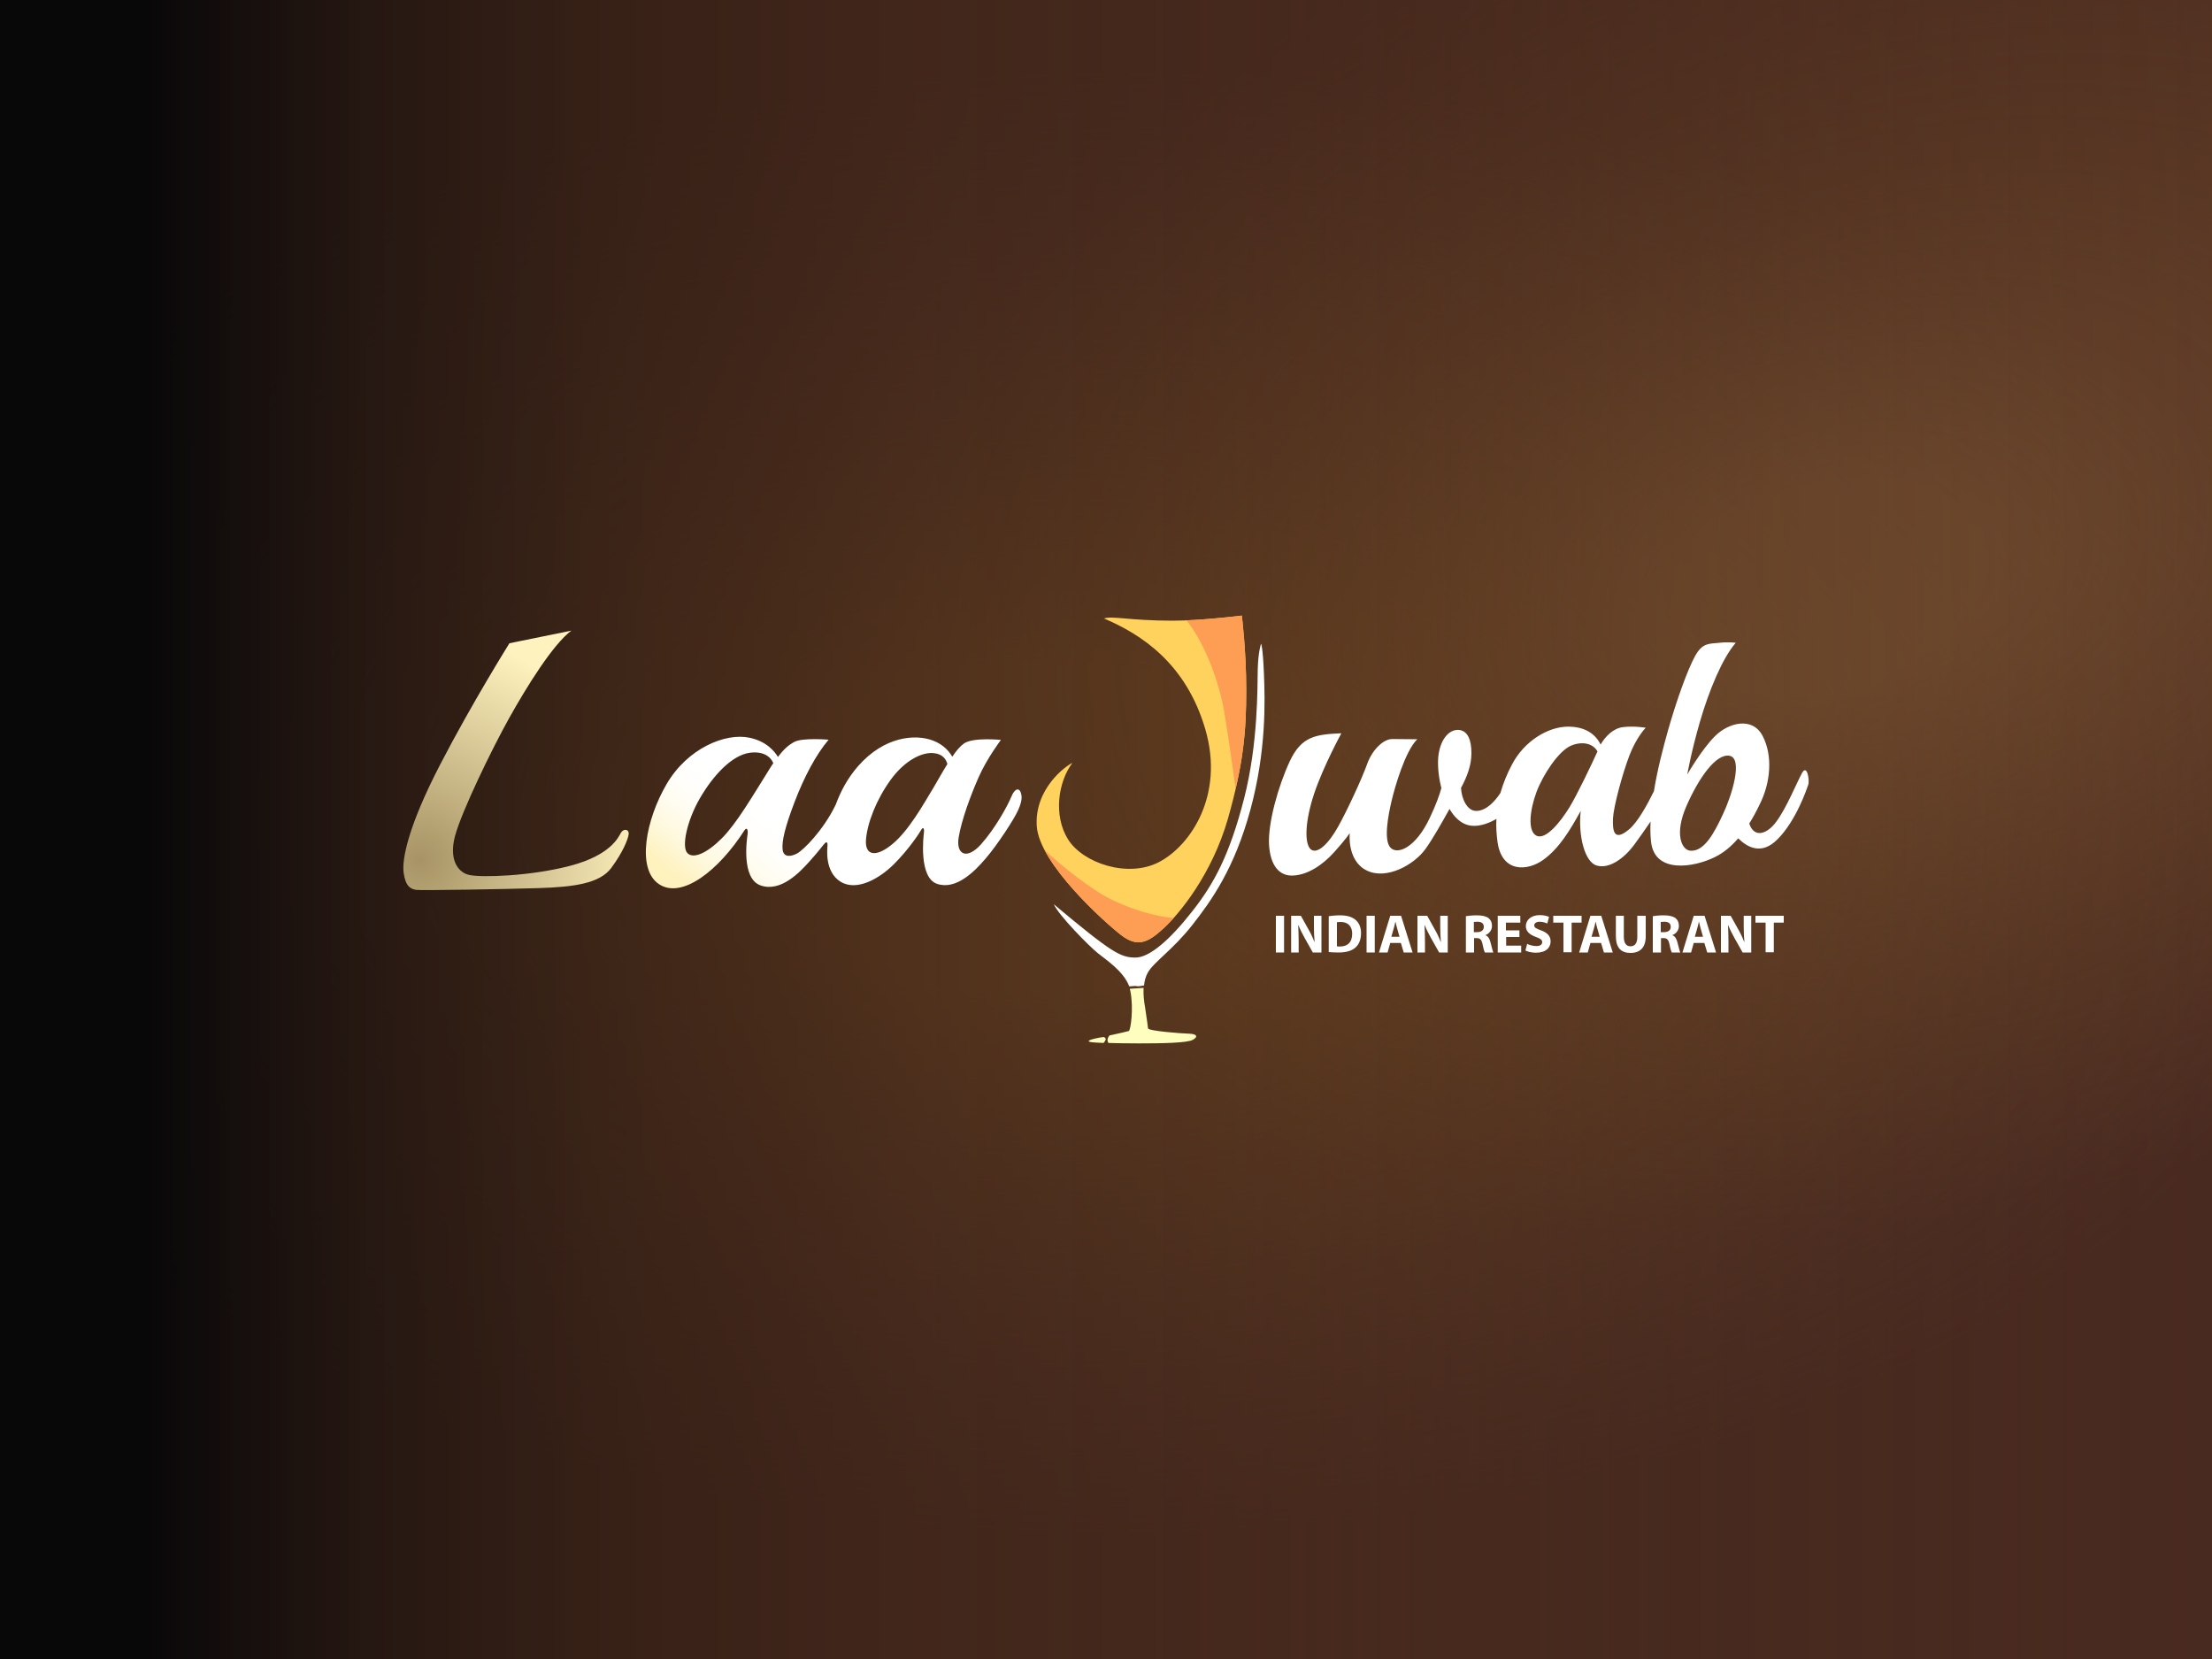 <?xml version="1.0" encoding="utf-8"?>
<!-- Generator: Adobe Illustrator 24.0.1, SVG Export Plug-In . SVG Version: 6.00 Build 0)  -->
<svg version="1.1" id="Layer_2" xmlns="http://www.w3.org/2000/svg" xmlns:xlink="http://www.w3.org/1999/xlink" x="0px" y="0px"
	 width="1000px" height="750px" viewBox="0 0 1000 750" style="enable-background:new 0 0 1000 750;" xml:space="preserve">
<style type="text/css">
	.st0{fill:#492A21;}
	.st1{fill:url(#SVGID_1_);}
	.st2{opacity:0.57;fill:url(#SVGID_2_);}
	.st3{fill:url(#SVGID_3_);}
	.st4{fill:url(#SVGID_4_);}
	.st5{fill:url(#SVGID_5_);}
	.st6{clip-path:url(#SVGID_7_);fill:#FED25D;}
	.st7{clip-path:url(#SVGID_7_);fill:#FD9E54;}
	.st8{fill:#FEFEBE;}
	.st9{fill:#FFFFFF;}
</style>
<g>
	<g>
		<rect class="st0" width="1000" height="750"/>
		
			<radialGradient id="SVGID_1_" cx="575.394" cy="362.621" r="500.035" fx="541.149" fy="385.64" gradientTransform="matrix(1.128 0 0 0.664 -144.405 121.958)" gradientUnits="userSpaceOnUse">
			<stop  offset="0.225" style="stop-color:#754C24"/>
			<stop  offset="0.601" style="stop-color:#6B4628;stop-opacity:0.515"/>
			<stop  offset="1" style="stop-color:#5B3C2F;stop-opacity:0"/>
		</radialGradient>
		<rect class="st1" width="1000" height="750"/>
		
			<radialGradient id="SVGID_2_" cx="921.442" cy="216.481" r="453.028" fx="834.423" fy="252.834" gradientTransform="matrix(1.043 -0.38 0.303 0.653 -131.864 425.567)" gradientUnits="userSpaceOnUse">
			<stop  offset="0.143" style="stop-color:#8C6239"/>
			<stop  offset="0.588" style="stop-color:#7D542C;stop-opacity:0.481"/>
			<stop  offset="1" style="stop-color:#754C24;stop-opacity:0"/>
		</radialGradient>
		<rect class="st2" width="1000" height="750"/>
		<linearGradient id="SVGID_3_" gradientUnits="userSpaceOnUse" x1="0" y1="375" x2="1097.852" y2="375">
			<stop  offset="6.145251e-02" style="stop-color:#090809"/>
			<stop  offset="6.817465e-02" style="stop-color:#0B090A;stop-opacity:0.993"/>
			<stop  offset="0.15" style="stop-color:#211510;stop-opacity:0.905"/>
			<stop  offset="0.246" style="stop-color:#321E14;stop-opacity:0.803"/>
			<stop  offset="0.366" style="stop-color:#3D2418;stop-opacity:0.676"/>
			<stop  offset="0.534" style="stop-color:#442819;stop-opacity:0.497"/>
			<stop  offset="1" style="stop-color:#46291A;stop-opacity:0"/>
		</linearGradient>
		<rect class="st3" width="1000" height="750"/>
	</g>
	<g>
		<radialGradient id="SVGID_4_" cx="189.732" cy="388.729" r="143.385" gradientUnits="userSpaceOnUse">
			<stop  offset="0" style="stop-color:#A79365"/>
			<stop  offset="0.712" style="stop-color:#FEF2BE"/>
		</radialGradient>
		<path class="st4" d="M258.3,285.1l-28,5.7c0,0-16.9,27-31.4,55c-14.5,28-17.3,42.9-16.4,48.9c0.9,6.1,3.1,7.2,5.7,7.6
			c2.6,0.3,38.9-0.3,55.1-0.8s27.9-2.1,33.1-9.2c5.2-7.1,7.4-12.6,7.8-15.1c0.3-2.4-2.3-2.8-3.5-0.7c-1.2,2.1-4.7,10.1-22.9,14.9
			c-18.3,4.8-40.2,5.3-45.4,4.2c-5.3-1-9.7-6.9-6.6-18c3.1-11.1,16.2-38.3,24.4-53C238.3,310.1,250,291.3,258.3,285.1z"/>
		<linearGradient id="SVGID_5_" gradientUnits="userSpaceOnUse" x1="323.7" y1="433.899" x2="365.332" y2="381.059">
			<stop  offset="0.274" style="stop-color:#FEF2BE"/>
			<stop  offset="0.285" style="stop-color:#FEF2C0"/>
			<stop  offset="0.461" style="stop-color:#FEF8DB"/>
			<stop  offset="0.639" style="stop-color:#FFFCEF"/>
			<stop  offset="0.818" style="stop-color:#FFFEFB"/>
			<stop  offset="1" style="stop-color:#FFFFFF"/>
		</linearGradient>
		<path class="st5" d="M461.4,358.1c-0.6-1.7-2.5-2.1-4.2,2.1c-1.7,4.1-7.2,14.2-13.7,21.5c-6.5,7.2-11.4,4.6-10.1-3.2
			c1.3-7.8,5.4-19,9.1-27.3c3.7-8.4,10-16.7,10-16.7s-12.5-1.3-16.7,1.6c-1.7,1.2-3.5,3.3-5.3,6c-1.2-2.1-3.7-5.4-8.7-7.3
			c-7.8-3-22-2.1-34,11.7c-4.7,5.4-7.8,11.4-9.8,16.8c-0.1,0.2-0.2,0.4-0.3,0.7c-5.6,11.5-14.5,20.3-17.3,21.8s-6.2,2-6.6-1.8
			c-0.4-3.8,1.1-10.1,5.4-21.4c4.3-11.3,9.7-21.5,15.4-28.2c0,0-11.8-1-15.5,1c-2.6,1.4-4.7,3.2-7.4,6.8c-1.5-2.5-5.2-7.1-12.9-8.7
			c-10.9-2.3-28,4.8-37.4,20.9c-9.4,16-13.8,38.4-3.5,45.3s27-6.1,38.7-24.4c0.9-1.3,1.6-0.5,1.4,1.6c-0.3,2.1-3.1,20.3,5.9,23.4
			c9,3.1,17.5-5.8,21.9-10.7c4.4-4.8,6.5-7.9,7.2-8.5c0.7-0.6,1.2-0.3,1.1,1.1c-0.1,1.4-1.4,11.9,5.9,16.4c7.3,4.5,17.6-1.4,24.2-8
			c6.6-6.6,11.4-13.9,12.3-15.5c0.9-1.6,1.4-0.3,1.2,1.2c-0.2,1.6-2.5,20.5,6,23.3c8.5,2.8,16.8-5.5,21.9-11.5
			c5.1-5.9,12.8-17.6,14.7-21.9C462.3,361.7,462,359.8,461.4,358.1z M347.6,348.1c-7.4,11.8-14.6,24.2-21.3,30.9s-12.8,9.4-15.5,6.7
			c-2.8-2.7-0.3-14.6,5.6-24.8s14.4-19.5,22.6-20.6c6.1-0.8,9.4,1.8,10.6,4.7C349,345.9,348.3,346.9,347.6,348.1z M422.3,355.6
			c-5,8.3-11.6,20.1-19,26.1c-7.3,6-12.4,5.2-11.8-2.2c0.6-7.4,4.6-17.9,11.1-26.9c6.5-9,14.5-12.8,19.7-12.1c3.6,0.4,5.3,2.4,6,4.9
			C426.4,348.4,424.4,352,422.3,355.6z"/>
		<g>
			<defs>
				<path id="SVGID_6_" d="M499.1,279.6c16.9,7.2,37.1,20.3,45.8,50.1s-6.7,52.6-20.9,60c-14.1,7.4-34.5,0.5-41.2-10.3
					s-4.4-26,2-34.5c-3,1.3-17.2,11.7-16.1,28.6s30.6,43.4,38.1,49.2s12.2,3.4,19.2-3c7-6.4,21.8-24.2,29.1-49.5
					c7.2-25.3,8.3-40.2,8.3-58.2c0-18-2-33.7-2-33.7s-18.4,2.3-31.4,2.3C510.8,280.6,502.9,278.3,499.1,279.6z"/>
			</defs>
			<clipPath id="SVGID_7_">
				<use xlink:href="#SVGID_6_"  style="overflow:visible;"/>
			</clipPath>
			<rect x="461.9" y="269.1" class="st6" width="109.8" height="164.8"/>
			<path class="st7" d="M534.2,277.9c9.9,10.5,17,30.4,19.3,44.1s5.6,38.4,5.6,38.4s7.5-28.8,7.5-52.7s-3.8-31.9-3.8-31.9
				L534.2,277.9z"/>
			<path class="st7" d="M468.7,380.7c7.2,7.7,20.2,18,29.4,23.6c9.2,5.5,24.9,10.9,36.1,10.9c0,0-11.4,13.2-18.1,13.2
				s-21.8-11-28.9-18.3C480.1,402.9,468.7,380.7,468.7,380.7z"/>
		</g>
		<g>
			<path class="st8" d="M499.8,469.5c0.3,0.4-0.3,1.3-0.9,2c-2.3-0.1-4.1-0.2-5.1-0.3c-2.8-0.3-2.1-1.1,3.2-2.1
				c0.6-0.1,1.2-0.2,1.9-0.3C499.3,468.9,499.7,469.2,499.8,469.5z"/>
			<path class="st8" d="M539.2,470.1c-2.5,1.4-13.8,1.6-24.4,1.6c-5.4,0-10-0.1-13.7-0.2c-0.6-0.9-0.6-2.1,0.5-3.4
				c4.2-0.9,8.1-1.8,8.7-2c0.8-0.2,2.3-10.2,0.7-18.1c-0.1-0.3-0.2-0.7-0.2-1l6.2-0.4c-0.2,3,0.2,6.2,0.7,9c0.8,5.1,1.3,9.3,1.3,9.3
				c0.3,1.2,14.9,2.3,18.5,2.4C541.1,467.4,541.8,468.7,539.2,470.1z"/>
		</g>
		<path class="st9" d="M565.3,366c-7.2,26.5-17.5,41-26.3,52.2s-17.5,16.8-20.1,21.5c-1,1.8-1.5,3.7-1.7,5.8
			c-1.6,0.3-2.9,0.5-3.4,0.3c-0.5-0.2-1.8,0.1-3.3,0.1c-2.6-6.9-10.5-12-14.2-15c-4-3.2-17.6-17-19.9-22.1
			c26.5,22.2,30.2,24,36.8,24.1c6.5,0.1,15.9-8.3,25.7-20.8c9.9-12.5,17-25.7,23.5-51c6.5-25.3,6-50.7,6.2-58.6
			c0.2-7.9,1.5-11.5,1.5-11.5s0.8,1.2,1.3,13.6C571.9,317,572.5,339.4,565.3,366z"/>
		<path class="st9" d="M814.7,349.4c-2.3,4.1-7,15.8-11.7,22.1c-4.2,5.7-10,7.5-12.2,0.8c1.7-2.7,3.2-5.5,4.6-8.4
			c5.1-10,6.1-22.2,1.5-31.1c-4.6-9-15.5-6.1-21.6,0c-6.1,6.1-12.5,17.3-12.5,17.3s1.6-9.6,5.7-23.8c4.1-14.1,10.1-28.7,16.2-35.7
			c0,0-3.1-0.5-7.5,0s-7.5-0.2-10.9,6c-3.4,6.2-8.3,19.8-12.2,33.5c-2.1,7.5-4.8,17.6-6.4,27.6v0c-3.1,6.3-7.4,14.1-11.3,17.3
			c-7,5.8-7.4,0.3-7.2-5.1c0.3-5.4,4.2-19.9,7.4-28.3c3.2-8.4,7.4-12.6,7.4-12.6s-5.1-0.9-10.2-0.3c-4.4,0.5-8,4.1-10.2,7.9
			c-2.3-4.7-6.9-8.1-14.7-8.1c-9.2,0-19.9,6.7-25.3,17c-2.2,4.1-4,8.5-5.3,13c-2.2,3.3-6,7.9-10.7,8.1c-4.4,0.2-6.9-5.7-7.1-10.4
			c2.8-5.2,4.7-10.3,4.7-15.7c0-5.9-1.6-10-5.5-10.5c-4.9-0.5-8.8,4.8-9.5,12.3c-0.4,4.7,0.4,10,1.4,14c-0.8,3-2.4,7.5-5.3,13.6
			c-6.3,13.3-14.5,16.7-17.7,13.3s-1-14.7,0.5-21.1c1.5-6.4,6.1-22.4,11.6-27.9c0,0-7.3-0.1-11.3-0.1s-9,4.8-11.3,11.2
			c-2.3,6.4-8.8,20.6-13.1,28.3c-4.3,7.8-9.6,12.9-12.5,10.3c-2.9-2.7-2.5-12.8,1.6-25.1c4.1-12.3,12.3-27.3,12.3-27.3
			c-11.5,0.5-18,1.3-23.3,12.6c-5.3,11.4-9.9,28-9.4,37.6c0.5,9.5,4.6,14.5,11,14.1c6.4-0.3,13.1-4.6,18.5-10.6c5.4-6,7-8.6,7-8.6
			s-1.4,12.4,7.6,16.9c9,4.5,21.6-2.6,26.7-9.8c3.3-4.6,7.4-11.9,10.8-18c1.9,3.3,5.1,7.1,10,7.6c4,0.4,8.3-1.4,11.2-3.1
			c-0.2,3.3,0,6.8,0.5,10.5c2,13.9,13.5,13.2,20.7,8c7.2-5.2,12.1-13.4,16.9-22.1c-1.2,11.2,1.8,23.2,7.3,24.7
			c5.5,1.6,12.1-3.1,16.6-9c2.3-3.1,5.3-7.4,7.7-10.9c0,0,0,0,0,0c-0.2,3.2-0.1,6.3,0.2,9.1c1.6,14.7,19.5,11.6,28.8,7
			c4.1-2,7.6-5,10.6-8.5c4.1,4,10.5,7.8,17.8,0.4c8.4-8.4,13.2-22.7,13.9-24.7C818.1,352.9,817,345.3,814.7,349.4z M709.5,365
			c-4,6.5-10.7,14.9-14.9,12.8c-4.2-2.1-2.9-11.9,0-19.7s9.9-18.4,15.4-20.9c4.7-2.1,9.9-1.5,12.2,2.5
			C719.6,345.4,713.1,359.1,709.5,365z M778.9,368.1c-4,8.6-8.4,16.8-14.6,16.5c-4-0.2-7.5-7.4-1.9-20.2s13.5-24,19.6-22.7
			C788,343,783,359.5,778.9,368.1z"/>
		<g>
			<path class="st9" d="M580.5,414v16.6h-3.7V414H580.5z"/>
			<path class="st9" d="M583.7,430.6V414h4.4l3.4,6.1c1,1.7,2,3.8,2.7,5.7l0.1,0c-0.2-2.2-0.3-4.4-0.3-6.9V414h3.4v16.6h-3.9
				l-3.6-6.4c-1-1.8-2.1-3.9-2.9-5.9l-0.1,0c0.1,2.2,0.2,4.5,0.2,7.3v5H583.7z"/>
			<path class="st9" d="M600.6,414.2c1.4-0.2,3.2-0.4,5.1-0.4c3.1,0,5.2,0.6,6.8,1.8c1.7,1.3,2.8,3.3,2.8,6.2c0,3.2-1.1,5.4-2.7,6.7
				c-1.7,1.5-4.4,2.1-7.6,2.1c-1.9,0-3.3-0.1-4.3-0.2V414.2z M604.4,427.8c0.3,0.1,0.9,0.1,1.3,0.1c3.4,0,5.6-1.8,5.6-5.8
				c0-3.4-2-5.3-5.2-5.3c-0.8,0-1.4,0.1-1.7,0.1V427.8z"/>
			<path class="st9" d="M621.5,414v16.6h-3.7V414H621.5z"/>
			<path class="st9" d="M628.5,426.3l-1.2,4.3h-3.9l5.1-16.6h4.9l5.2,16.6h-4l-1.3-4.3H628.5z M632.7,423.5l-1-3.5
				c-0.3-1-0.6-2.2-0.8-3.2h-0.1c-0.2,1-0.5,2.2-0.8,3.2l-1,3.5H632.7z"/>
			<path class="st9" d="M640.8,430.6V414h4.4l3.4,6.1c1,1.7,2,3.8,2.7,5.7l0.1,0c-0.2-2.2-0.3-4.4-0.3-6.9V414h3.4v16.6h-3.9
				l-3.6-6.4c-1-1.8-2.1-3.9-2.9-5.9l-0.1,0c0.1,2.2,0.2,4.5,0.2,7.3v5H640.8z"/>
			<path class="st9" d="M662.6,414.2c1.2-0.2,3-0.4,5-0.4c2.5,0,4.2,0.4,5.4,1.3c1,0.8,1.5,2,1.5,3.5c0,2.1-1.5,3.6-2.9,4.1v0.1
				c1.2,0.5,1.8,1.6,2.2,3.1c0.5,1.9,1,4,1.3,4.7h-3.8c-0.3-0.5-0.7-1.8-1.1-3.9c-0.5-2.1-1.2-2.6-2.7-2.6h-1.1v6.5h-3.7V414.2z
				 M666.3,421.4h1.5c1.9,0,3-0.9,3-2.4c0-1.5-1-2.3-2.8-2.3c-0.9,0-1.4,0.1-1.7,0.1V421.4z"/>
			<path class="st9" d="M687,423.6h-6.1v3.9h6.8v3.1h-10.6V414h10.2v3.1h-6.5v3.5h6.1V423.6z"/>
			<path class="st9" d="M690.4,426.7c1,0.5,2.6,1,4.2,1c1.7,0,2.6-0.7,2.6-1.8c0-1-0.8-1.6-2.8-2.3c-2.8-1-4.6-2.5-4.6-4.9
				c0-2.8,2.4-5,6.3-5c1.9,0,3.3,0.4,4.2,0.8l-0.8,3c-0.7-0.3-1.9-0.8-3.5-0.8c-1.6,0-2.4,0.8-2.4,1.6c0,1.1,0.9,1.5,3.1,2.3
				c2.9,1.1,4.3,2.6,4.3,5c0,2.8-2.1,5.1-6.7,5.1c-1.9,0-3.8-0.5-4.7-1L690.4,426.7z"/>
			<path class="st9" d="M706.7,417.1h-4.5V414H715v3.1h-4.5v13.4h-3.7V417.1z"/>
			<path class="st9" d="M719,426.3l-1.2,4.3h-3.9L719,414h4.9l5.2,16.6h-4l-1.3-4.3H719z M723.2,423.5l-1-3.5
				c-0.3-1-0.6-2.2-0.8-3.2h-0.1c-0.2,1-0.5,2.2-0.8,3.2l-1,3.5H723.2z"/>
			<path class="st9" d="M734.1,414v9.5c0,2.9,1.1,4.3,3,4.3c2,0,3.1-1.4,3.1-4.3V414h3.8v9.3c0,5.1-2.6,7.5-6.9,7.5
				c-4.2,0-6.6-2.3-6.6-7.6V414H734.1z"/>
			<path class="st9" d="M747.1,414.2c1.2-0.2,3-0.4,5-0.4c2.5,0,4.2,0.4,5.4,1.3c1,0.8,1.5,2,1.5,3.5c0,2.1-1.5,3.6-2.9,4.1v0.1
				c1.2,0.5,1.8,1.6,2.2,3.1c0.5,1.9,1,4,1.3,4.7h-3.8c-0.3-0.5-0.7-1.8-1.1-3.9c-0.5-2.1-1.2-2.6-2.7-2.6h-1.1v6.5h-3.7V414.2z
				 M750.8,421.4h1.5c1.9,0,3-0.9,3-2.4c0-1.5-1-2.3-2.8-2.3c-0.9,0-1.4,0.1-1.7,0.1V421.4z"/>
			<path class="st9" d="M765.7,426.3l-1.2,4.3h-3.9l5.1-16.6h4.9l5.2,16.6h-4l-1.3-4.3H765.7z M769.9,423.5l-1-3.5
				c-0.3-1-0.6-2.2-0.8-3.2H768c-0.2,1-0.5,2.2-0.8,3.2l-1,3.5H769.9z"/>
			<path class="st9" d="M778,430.6V414h4.4l3.4,6.1c1,1.7,2,3.8,2.7,5.7l0.1,0c-0.2-2.2-0.3-4.4-0.3-6.9V414h3.4v16.6h-3.9l-3.6-6.4
				c-1-1.8-2.1-3.9-2.9-5.9l-0.1,0c0.1,2.2,0.2,4.5,0.2,7.3v5H778z"/>
			<path class="st9" d="M798.1,417.1h-4.5V414h12.8v3.1h-4.5v13.4h-3.7V417.1z"/>
		</g>
	</g>
</g>
<g>
</g>
<g>
</g>
<g>
</g>
<g>
</g>
<g>
</g>
</svg>
